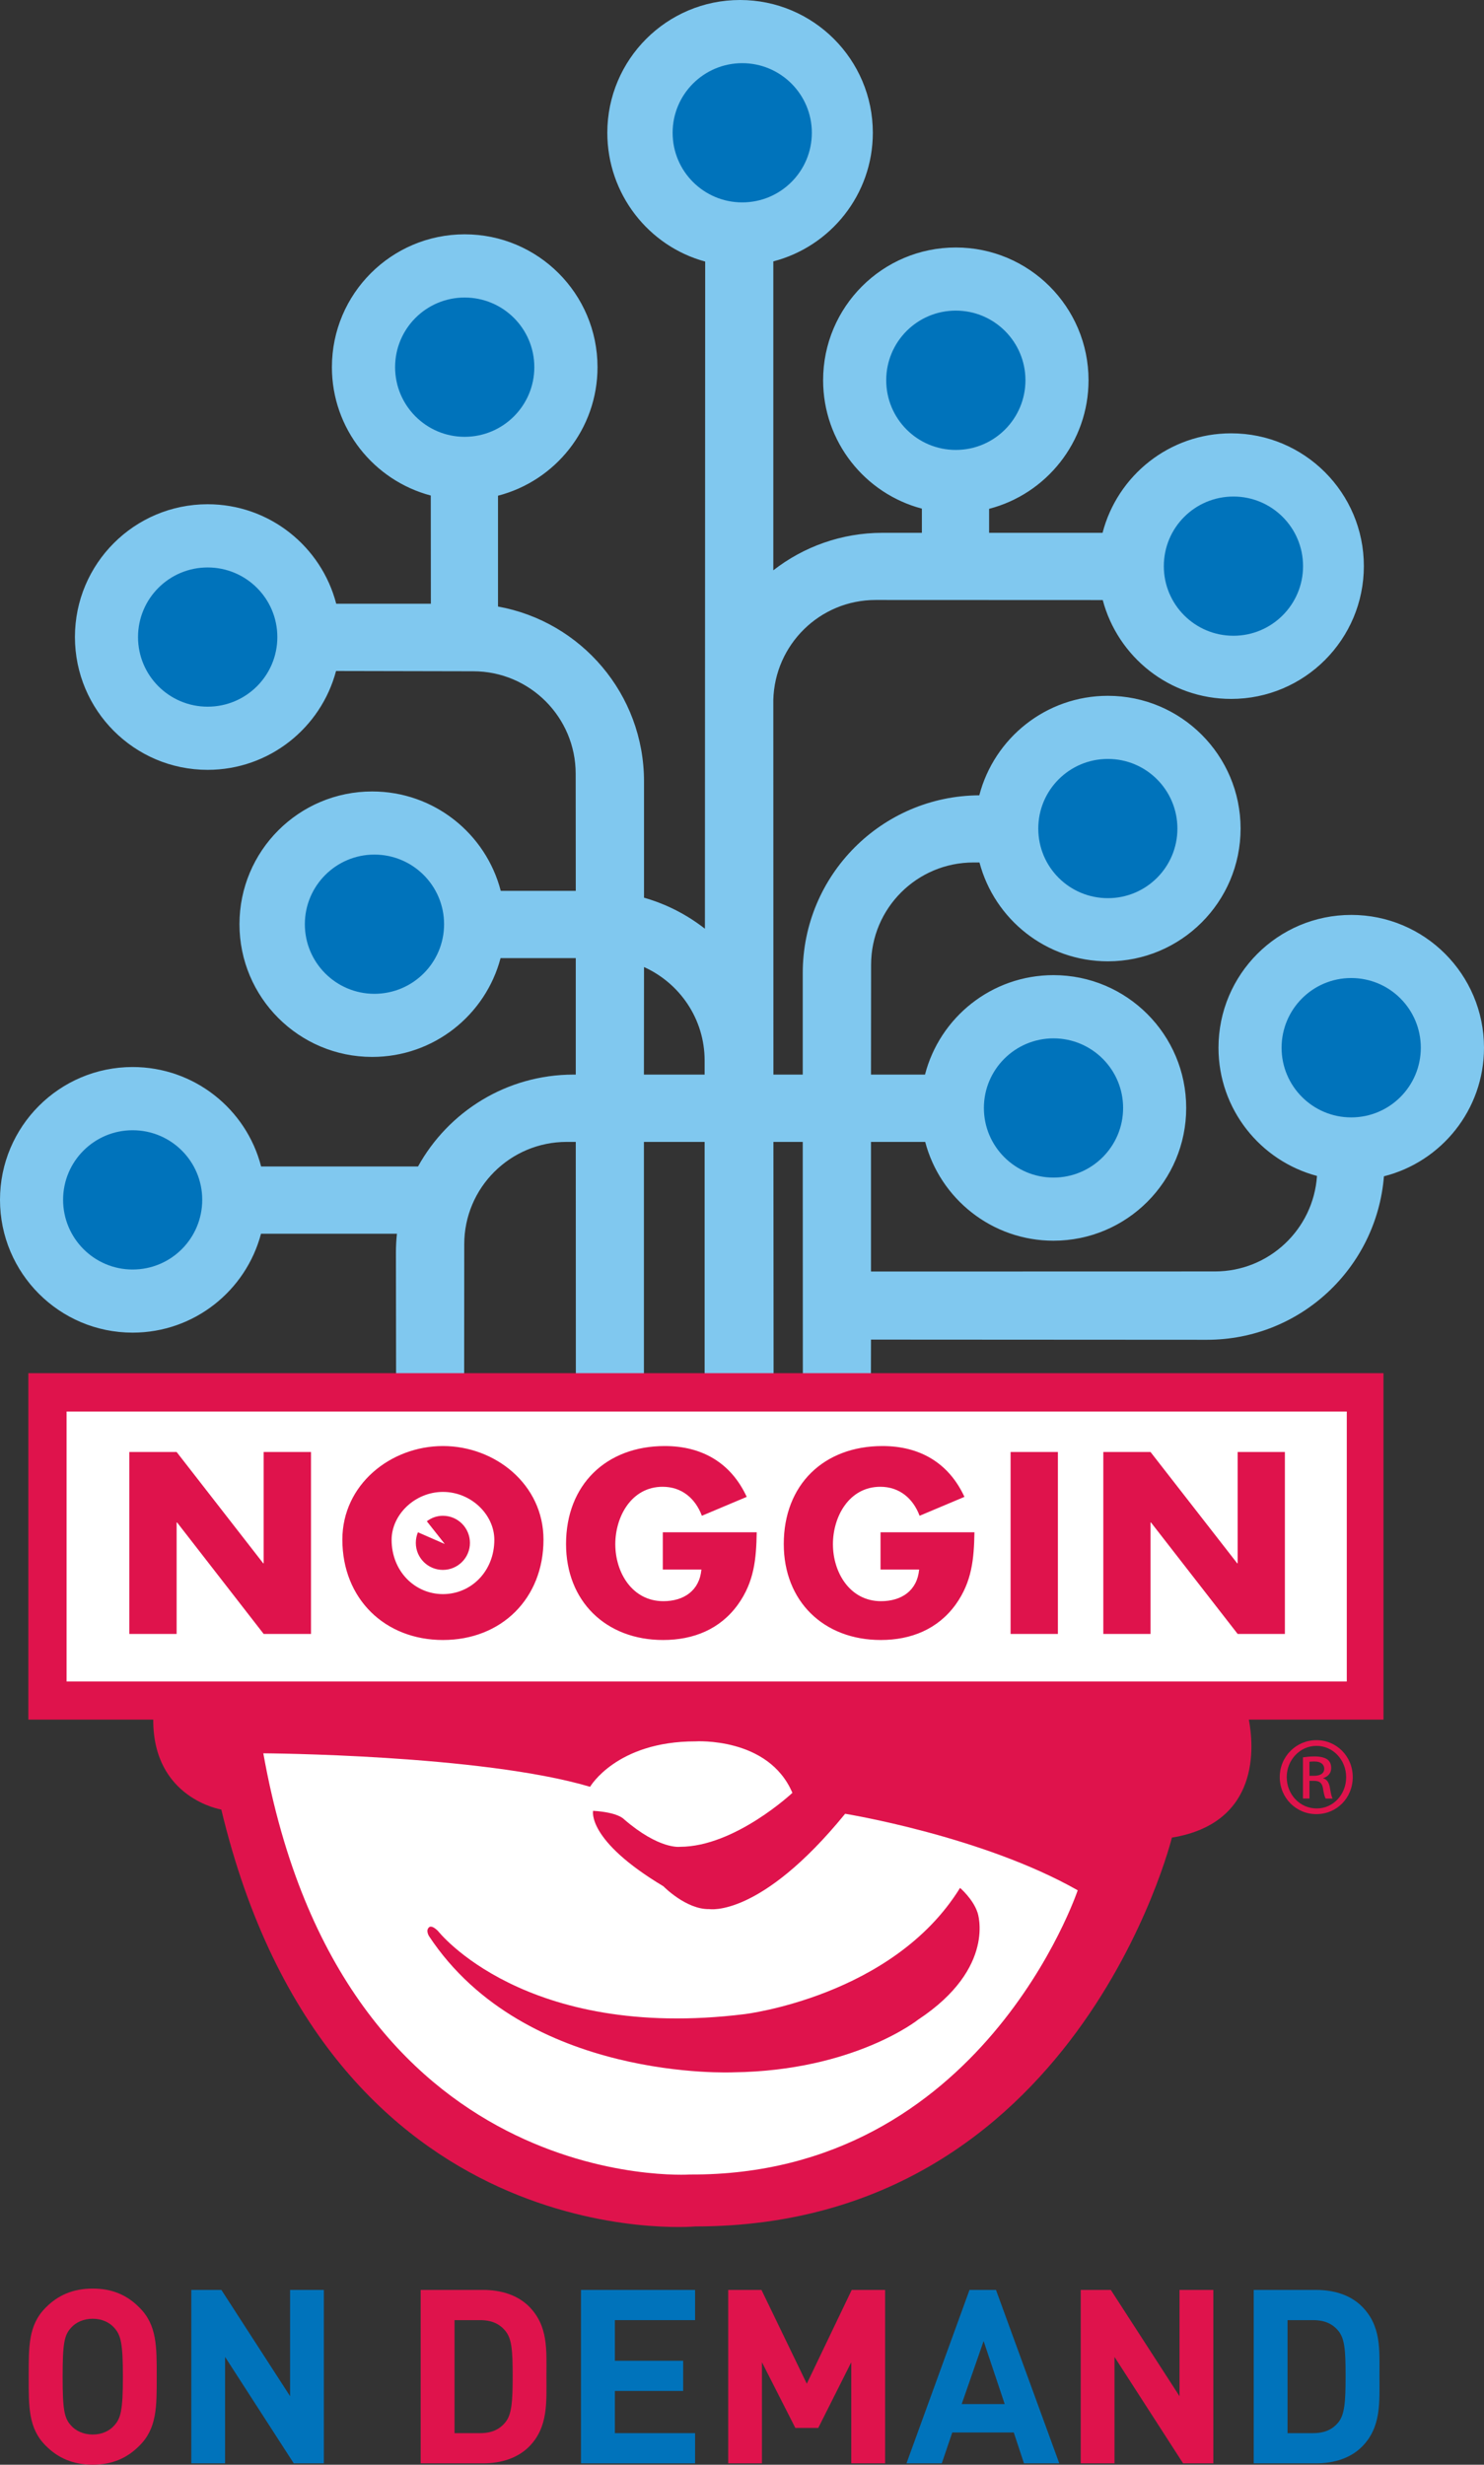 <?xml version="1.0" encoding="utf-8"?>
<!-- Generator: Adobe Illustrator 16.0.0, SVG Export Plug-In . SVG Version: 6.00 Build 0)  -->
<!DOCTYPE svg PUBLIC "-//W3C//DTD SVG 1.1//EN" "http://www.w3.org/Graphics/SVG/1.1/DTD/svg11.dtd">
<svg version="1.1" id="Layer_1" xmlns="http://www.w3.org/2000/svg" xmlns:xlink="http://www.w3.org/1999/xlink" x="0px" y="0px"
	 width="602.332px" height="1000px" viewBox="0 0 602.332 1000" enable-background="new 0 0 602.332 1000" xml:space="preserve">
<rect x="0" y="0" width="602.332" height="1000" fill="#333333" stroke="none"/>
<g>
	<path fill="#80C8EF" d="M548.466,371.202c-29.779,0-53.9,24.122-53.9,53.902c0,24.903,16.973,45.897,39.98,52.002
		c-1.453,21.628-19.434,38.752-41.432,38.752l-139.594,0.035v-52.598h22.002c6.066,23.042,27.063,40.093,52.076,40.093
		c29.742,0,53.863-24.123,53.863-53.865c0-29.762-24.121-53.883-53.863-53.883c-25.088,0-46.16,17.143-52.152,40.352h-21.926
		l0.039-44.521c0-22.949,18.611-41.542,41.543-41.542h2.455c6.105,23.098,27.102,40.109,52.115,40.109
		c29.707,0,53.863-24.103,53.863-53.864c0-29.741-24.156-53.863-53.863-53.863c-25.09,0-46.158,17.16-52.189,40.369
		c-39.605,0.187-71.658,32.405-71.658,72.086v41.226h-11.908l-0.041-151.969c0.561-22.484,18.875-40.593,41.506-40.593l92.205,0.036
		c6.107,23.061,27.1,40.11,52.115,40.11c29.744,0,53.865-24.141,53.865-53.902c0-29.743-24.121-53.863-53.865-53.863
		c-25.09,0-46.158,17.141-52.191,40.369h-46.043v-9.733c23.191-6.013,40.35-27.099,40.35-52.17
		c0-29.743-24.121-53.864-53.863-53.864c-29.779,0-53.865,24.122-53.865,53.864c0,24.996,17.014,46.009,40.094,52.095v9.809h-16.008
		c-16.678,0-32.049,5.677-44.299,15.207V106.053c23.229-6.031,40.391-27.101,40.391-52.188C354.267,24.141,330.107,0,300.365,0
		c-29.743,0-53.864,24.141-53.864,53.864c0,24.903,16.789,46.046,39.719,52.262l-0.111,270.679
		c-7.259-5.677-15.597-9.995-24.717-12.583v-47.181c0-35.42-25.537-64.884-59.263-70.951v-44.967
		c23.229-5.994,40.389-27.063,40.389-52.151c0-29.78-24.12-53.901-53.902-53.901c-29.741,0-53.9,24.122-53.9,53.901
		c0,24.958,17.049,45.973,40.128,52.078l0.038,43.905h-38.416c-6.03-23.209-27.099-40.371-52.188-40.371
		c-29.743,0-53.863,24.122-53.863,53.864c0,29.762,24.12,53.902,53.863,53.902c24.977,0,46.01-17.049,52.115-40.11l55.688,0.113
		c22.967,0,41.58,18.649,41.58,41.598l0.038,47.498h-30.449c-6.031-23.228-27.101-40.333-52.19-40.333
		c-29.741,0-53.863,24.084-53.863,53.864c0,29.724,24.122,53.845,53.863,53.845c25.014,0,46.01-16.993,52.115-40.091h30.524v47.256
		h-0.893c-27.211,0-50.849,15.057-63.134,37.281h-63.69c-5.956-23.19-27.062-40.352-52.151-40.352
		C24.121,432.921,0,457.042,0,486.785c0,29.778,24.121,53.903,53.828,53.903c25.014,0,46.008-17.052,52.113-40.131h55.167
		c-0.26,2.496-0.41,4.986-0.41,7.521l0.075,52.522h27.621l0.038-55.762c0-22.967,18.649-41.543,41.579-41.543h3.686l0.037,98.088
		h27.621v-98.088h24.642v97.38l27.994,0.075l-0.072-97.455h11.908l0.037,97.564h27.621l0.037-17.347l136.355,0.075
		c37.895,0,68.863-29.184,71.842-66.334c23.342-5.881,40.613-27.024,40.613-52.151C602.332,395.324,578.21,371.202,548.466,371.202
		 M261.354,435.992l0.038-43.645c14.48,6.532,24.604,21.05,24.604,37.932v5.713H261.354z"/>
	<path fill="#0073BB" d="M56.023,258.487c0-15.635,12.656-28.253,28.253-28.253c15.633,0,28.291,12.618,28.291,28.253
		c0,15.597-12.657,28.234-28.291,28.234C68.68,286.721,56.023,274.084,56.023,258.487 M151.951,403.216
		c15.635,0,28.291-12.656,28.291-28.234c0-15.598-12.656-28.253-28.291-28.253c-15.56,0-28.217,12.656-28.217,28.253
		C123.734,390.56,136.392,403.216,151.951,403.216 M477.888,336.174c0-15.596-12.619-28.253-28.215-28.253
		c-15.637,0-28.254,12.657-28.254,28.253c0,15.616,12.617,28.236,28.254,28.236C465.269,364.41,477.888,351.79,477.888,336.174
		 M520.175,425.104c0,15.579,12.656,28.253,28.256,28.253c15.633,0,28.254-12.675,28.254-28.253
		c0-15.635-12.621-28.291-28.254-28.291C532.832,396.813,520.175,409.469,520.175,425.104 M528.888,229.712
		c0-15.635-12.656-28.253-28.256-28.253c-15.633,0-28.254,12.619-28.254,28.253c0,15.578,12.621,28.234,28.254,28.234
		C516.232,257.947,528.888,245.291,528.888,229.712 M455.853,449.523c0-15.579-12.658-28.234-28.254-28.234
		c-15.598,0-28.256,12.656-28.256,28.234c0,15.597,12.658,28.253,28.256,28.253C443.195,477.776,455.853,465.121,455.853,449.523
		 M53.828,515.075c15.633,0,28.253-12.657,28.253-28.29c0-15.598-12.62-28.216-28.253-28.216c-15.562,0-28.217,12.618-28.217,28.216
		C25.611,502.418,38.267,515.075,53.828,515.075 M359.701,154.277c0,15.615,12.617,28.272,28.254,28.272
		c15.596,0,28.254-12.657,28.254-28.272c0-15.597-12.658-28.254-28.254-28.254C372.318,126.023,359.701,138.68,359.701,154.277
		 M273.006,53.864c0,15.633,12.654,28.253,28.253,28.253c15.595,0,28.253-12.62,28.253-28.253c0-15.579-12.658-28.236-28.253-28.236
		C285.661,25.628,273.006,38.286,273.006,53.864 M160.363,148.973c0,15.597,12.657,28.253,28.217,28.253
		c15.635,0,28.291-12.656,28.291-28.253c0-15.635-12.656-28.254-28.291-28.254C173.021,120.718,160.363,133.338,160.363,148.973"/>
	<path fill="#DF134C" d="M561.533,557.139H11.503v140.559h50.701c-0.15,32.015,27.621,36.481,27.621,36.481
		C133.6,916.951,282.237,903.325,282.237,903.325c154.594,0,193.418-157.754,193.418-157.754
		c36.146-5.958,33.205-37.45,31.232-47.874h54.645V557.139z"/>
	<path fill="#FFFFFF" d="M27.025,572.7h519.617v109.514H27.025V572.7z M280.004,882.258
		c118.597,0.636,157.421-115.321,157.421-115.321c-38.824-22.036-94.4-31.044-94.4-31.044
		c-34.508,42.285-55.167,38.674-55.167,38.674c-9.343,0.226-18.612-9.269-18.612-9.269c-31.232-18.687-28.515-30.596-28.515-30.596
		c10.2,0.595,12.507,3.386,12.507,3.386c14.332,12.395,22.708,11.204,22.708,11.204c22.335,0,45.673-21.889,45.673-21.889
		c-9.713-22.818-39.381-20.883-39.381-20.883c-32.05,0-42.734,18.428-42.734,18.428c-44.186-13.105-132.63-13.588-132.63-13.588
		C139.071,891.639,280.004,882.258,280.004,882.258"/>
	<path fill="#DF134C" d="M52.487,589.116h19.207l35.141,45.152h0.185v-45.152h19.208v73.815h-19.208l-35.14-45.229h-0.187v45.229
		H52.487V589.116z M158.95,624.74c0,12.729,9.416,22.035,20.846,22.035c11.464,0,20.845-9.306,20.845-22.035
		c0-10.164-9.381-19.433-20.845-19.433C168.366,605.308,158.95,614.576,158.95,624.74 M220.594,624.665
		c0,23.899-17.086,40.723-40.798,40.723c-23.676,0-40.836-16.823-40.836-40.723c0-22.334,19.58-37.97,40.836-37.97
		C201.05,586.695,220.594,602.331,220.594,624.665 M307.138,621.687c-0.184,10.797-1.004,20.027-7.555,29.224
		c-7.221,10.086-18.092,14.478-30.449,14.478c-23.229,0-39.385-15.746-39.385-38.938c0-24.047,16.305-39.755,40.055-39.755
		c15.188,0,26.913,6.851,33.277,20.623l-18.201,7.668c-2.644-7.073-8.191-11.765-15.934-11.765
		c-12.618,0-19.207,12.063-19.207,23.304c0,11.464,6.85,23.116,19.506,23.116c8.3,0,14.667-4.278,15.447-12.842h-15.671v-15.113
		H307.138z M395.513,621.687c-0.188,10.797-1.006,20.027-7.559,29.224c-7.258,10.086-18.166,14.478-30.449,14.478
		c-23.229,0-39.385-15.746-39.385-38.938c0-24.047,16.23-39.755,40.055-39.755c15.186,0,26.914,6.851,33.277,20.623l-18.201,7.668
		c-2.643-7.073-8.229-11.765-15.934-11.765c-12.654,0-19.244,12.063-19.244,23.304c0,11.464,6.887,23.116,19.504,23.116
		c8.338,0,14.707-4.278,15.486-12.842h-15.67v-15.113H395.513z M429.386,662.932h-19.207v-73.815h19.207V662.932z M447.812,589.116
		h19.17l35.176,45.152h0.188v-45.152h19.17v73.815h-19.17l-35.176-45.229h-0.188v45.229h-19.17V589.116z M179.758,614.986
		c-2.494,0-4.691,0.854-6.515,2.233l7.296,9.23l-10.907-4.764c-0.559,1.34-0.856,2.753-0.856,4.319
		c0,6.029,4.915,10.943,10.982,10.943c6.067,0,10.981-4.914,10.981-10.943C190.74,619.9,185.825,614.986,179.758,614.986
		 M174.211,781.899c-1.601,1.266-0.074,3.651-0.074,3.651c39.198,59.26,123.66,55.241,123.66,55.241
		c48.949-0.67,74.857-21.368,74.857-21.368c31.902-21.067,24.125-43.404,24.125-43.404c-1.789-5.51-7.111-10.051-7.111-10.051
		c-27.213,44.074-87.478,51.222-87.478,51.222c-89.414,11.017-124.404-33.726-124.404-33.726
		C175.216,780.859,174.211,781.899,174.211,781.899"/>
	<path fill="#DF134C" d="M534.357,706.035c8.191,0,14.703,6.628,14.703,14.966c0,8.489-6.512,15.041-14.775,15.041
		c-8.189,0-14.852-6.552-14.852-15.041c0-8.338,6.662-14.966,14.852-14.966H534.357z M534.285,708.347
		c-6.59,0-12.023,5.657-12.023,12.654c0,7.148,5.434,12.73,12.096,12.73c6.666,0.075,12.025-5.582,12.025-12.655
		c0-7.072-5.359-12.729-12.025-12.729H534.285z M531.492,729.712h-2.643v-16.714c1.34-0.185,2.68-0.372,4.729-0.372
		c2.494,0,4.17,0.522,5.174,1.228c1.006,0.745,1.564,1.901,1.564,3.502c0,2.195-1.488,3.536-3.277,4.091v0.075
		c1.453,0.301,2.457,1.641,2.791,4.097c0.41,2.606,0.783,3.571,1.043,4.094h-2.791c-0.41-0.522-0.783-2.008-1.117-4.244
		c-0.408-2.158-1.451-2.941-3.609-2.941h-1.863V729.712z M531.492,720.481h1.936c2.199,0,4.059-0.82,4.059-2.866
		c0-1.491-1.08-2.941-4.059-2.941c-0.855,0-1.449,0.075-1.936,0.11V720.481z"/>
	<path fill="#DF134C" d="M56.581,992.295c-4.913,4.952-10.944,7.705-18.947,7.705c-8.003,0-14.145-2.753-19.058-7.705
		c-7.11-7.073-6.924-15.896-6.924-27.993c0-12.21-0.187-20.996,6.924-28.068c4.913-4.987,11.055-7.703,19.058-7.703
		c8.003,0,14.034,2.716,18.947,7.703c7.148,7.072,7.035,15.858,7.035,28.068C63.616,976.398,63.729,985.222,56.581,992.295
		 M46.42,944.496c-1.936-2.23-5.025-3.722-8.786-3.722c-3.759,0-6.922,1.491-8.858,3.722c-2.681,2.981-3.352,6.255-3.352,19.806
		c0,13.475,0.67,16.751,3.352,19.729c1.936,2.23,5.099,3.722,8.858,3.722c3.761,0,6.851-1.491,8.786-3.722
		c2.642-2.979,3.461-6.255,3.461-19.729C49.881,950.751,49.062,947.478,46.42,944.496"/>
	<polygon fill="#0073BB" points="119.23,999.442 91.35,956.261 91.35,999.442 77.652,999.442 77.652,929.085 89.861,929.085 
		117.742,972.191 117.742,929.085 131.439,929.085 131.439,999.442 	"/>
	<path fill="#DF134C" d="M214.711,992.705c-4.653,4.613-11.279,6.737-18.575,6.737H170.75v-70.357h25.387
		c7.295,0,13.922,2.086,18.575,6.703c7.892,7.966,7.073,17.645,7.073,28.178C221.784,974.538,222.603,984.777,214.711,992.705
		 M205.108,945.689c-2.382-2.866-5.547-4.354-10.274-4.354h-10.349v45.857h10.349c4.727,0,7.892-1.485,10.274-4.392
		c2.568-3.126,2.979-8.15,2.979-18.835C208.086,953.285,207.676,948.815,205.108,945.689"/>
	<polygon fill="#0073BB" points="235.818,999.442 235.818,929.085 282.125,929.085 282.125,941.335 249.555,941.335 
		249.555,957.824 277.285,957.824 277.285,970.071 249.555,970.071 249.555,987.192 282.125,987.192 282.125,999.442 	"/>
	<polygon fill="#DF134C" points="345.519,999.442 345.519,958.422 332.119,985.071 322.812,985.071 309.263,958.422 
		309.263,999.442 295.563,999.442 295.563,929.085 309.074,929.085 327.464,967.13 345.703,929.085 359.253,929.085 
		359.253,999.442 	"/>
	<path fill="#0073BB" d="M415.613,999.442l-4.131-12.51h-24.977l-4.244,12.51h-14.334l25.574-70.357h10.758l25.684,70.357H415.613z
		 M399.234,949.821l-8.898,25.571h17.459L399.234,949.821z"/>
	<polygon fill="#DF134C" points="480.197,999.442 452.355,956.261 452.355,999.442 438.654,999.442 438.654,929.085 
		450.863,929.085 478.744,972.191 478.744,929.085 492.482,929.085 492.482,999.442 	"/>
	<path fill="#0073BB" d="M552.785,992.705c-4.617,4.613-11.242,6.737-18.574,6.737h-25.35v-70.357h25.35
		c7.332,0,13.957,2.086,18.574,6.703c7.928,7.966,7.111,17.645,7.111,28.178C559.896,974.538,560.712,984.777,552.785,992.705
		 M543.218,945.689c-2.383-2.866-5.547-4.354-10.273-4.354h-10.35v45.857h10.35c4.727,0,7.891-1.485,10.273-4.392
		c2.531-3.126,2.941-8.15,2.941-18.835C546.16,953.285,545.75,948.815,543.218,945.689"/>
</g>
</svg>
